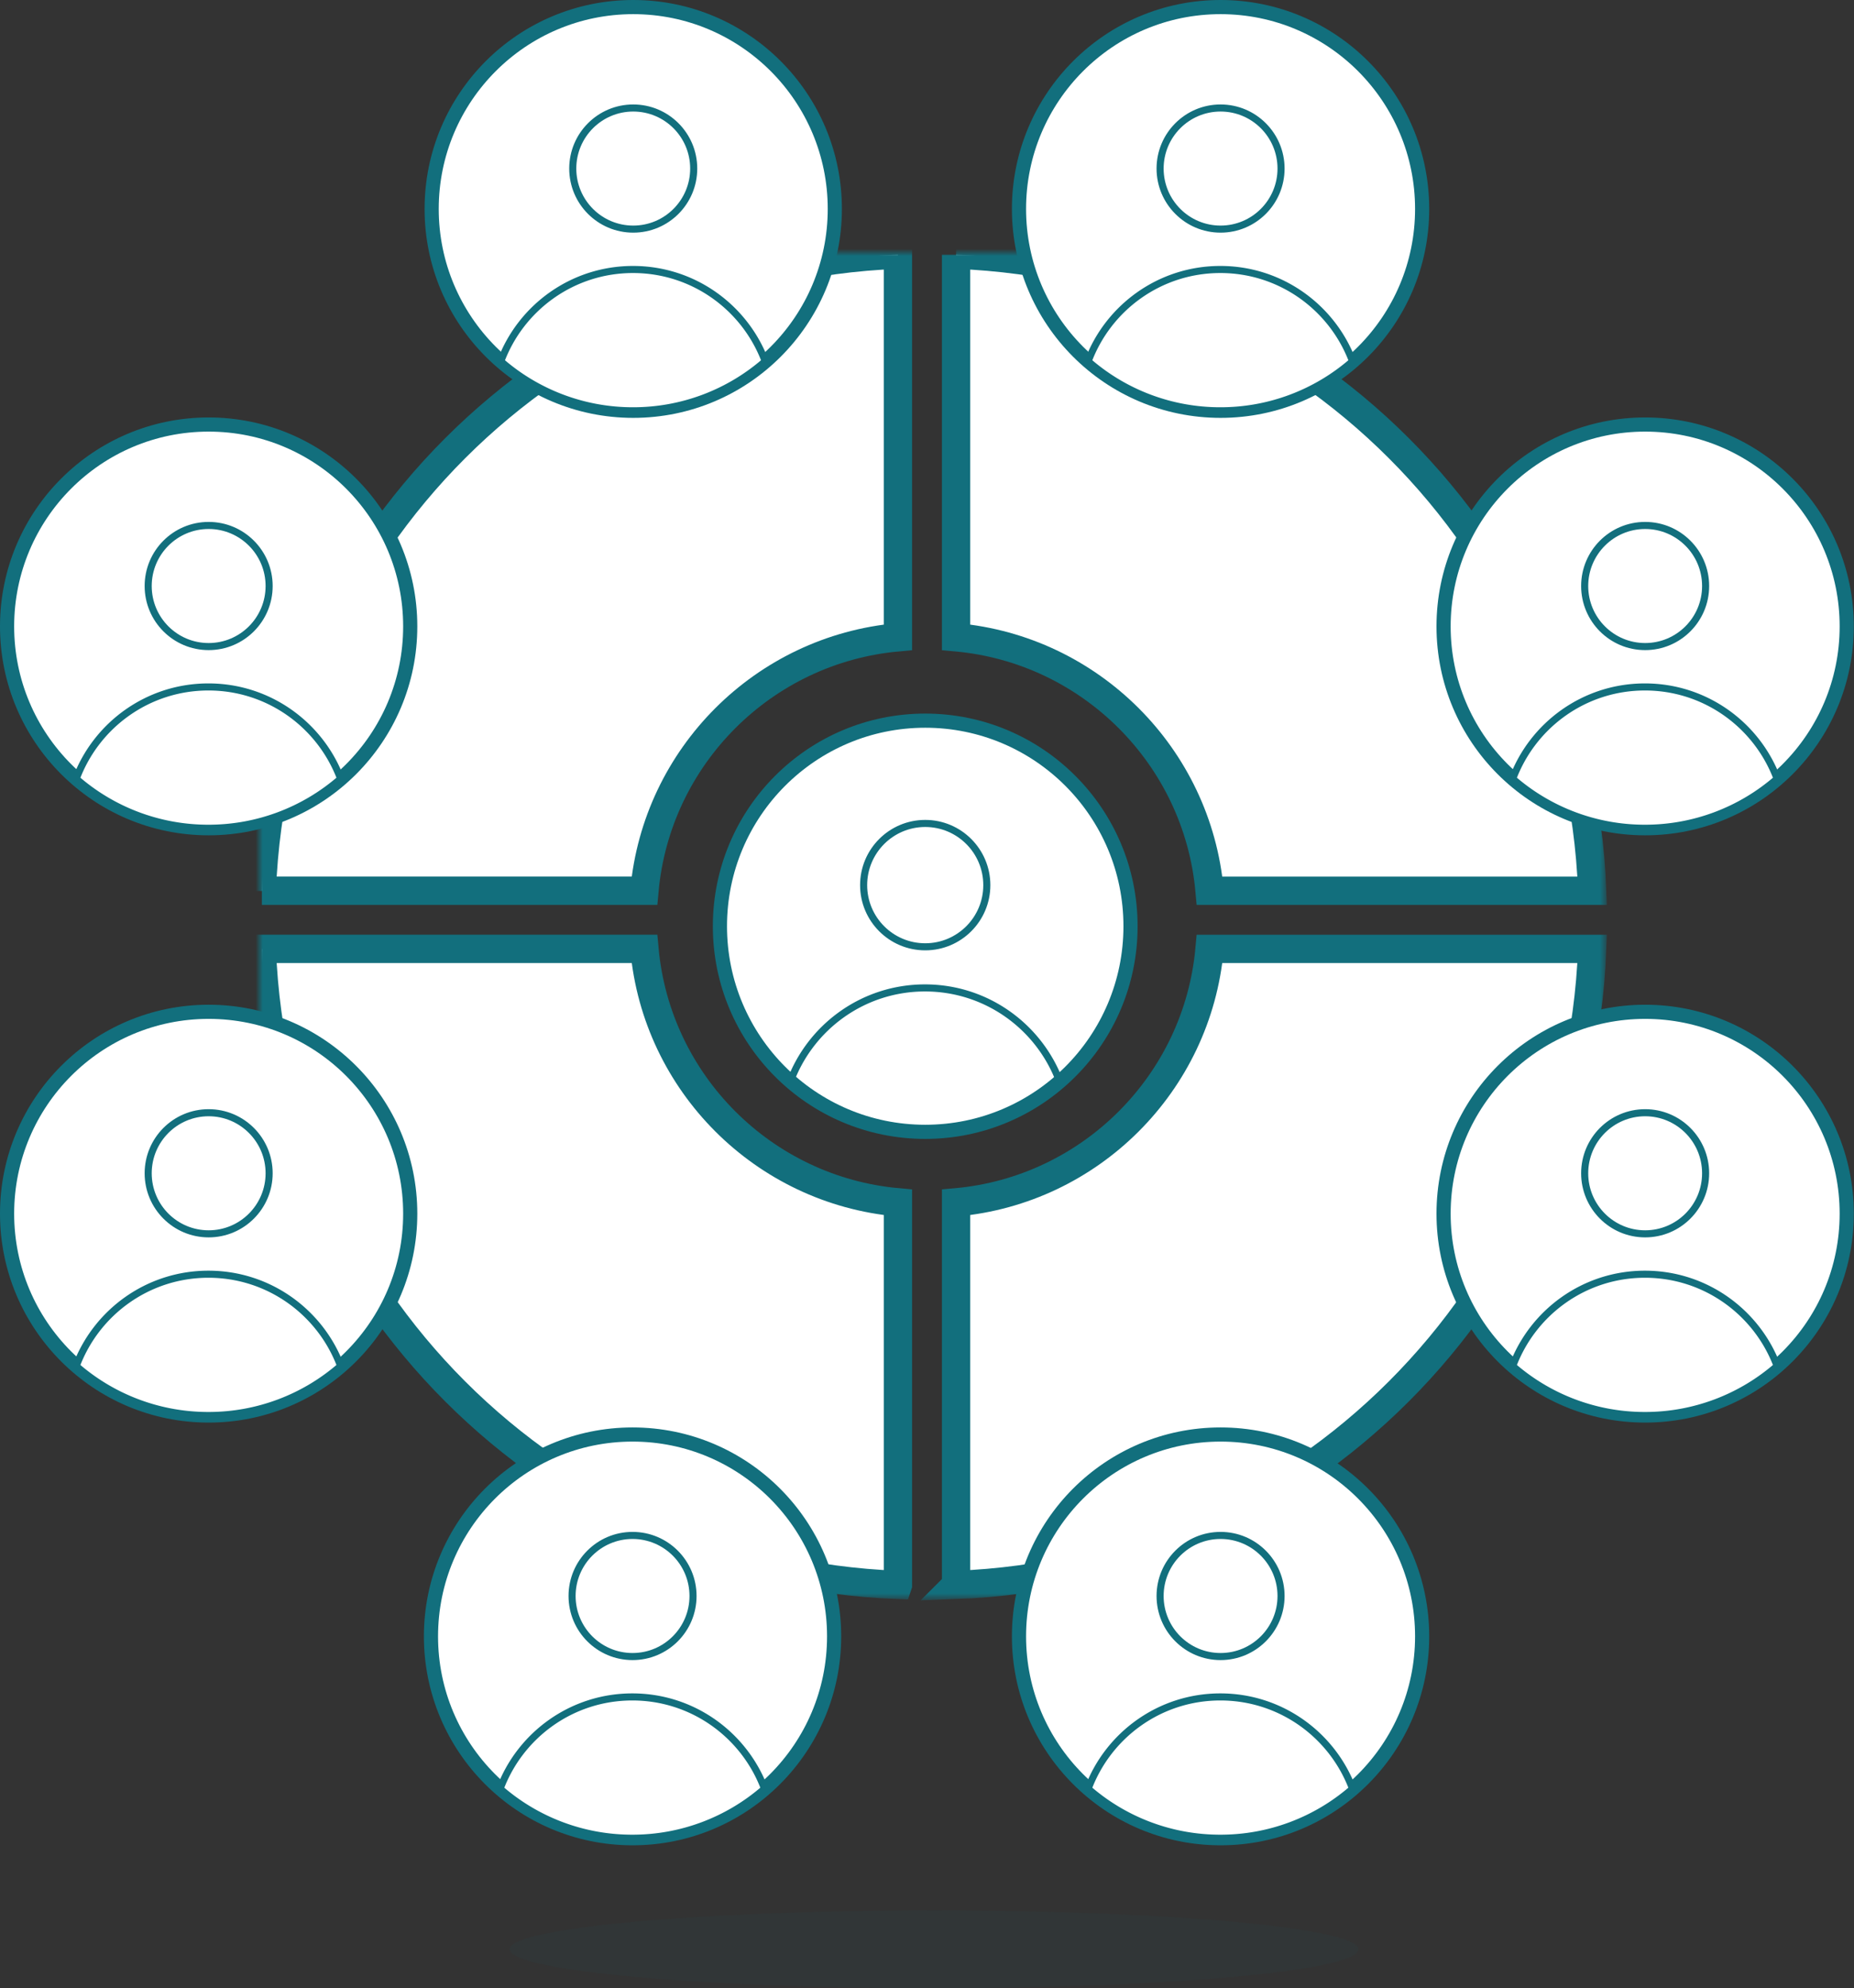 <svg width="262" height="281" viewBox="0 0 262 281" xmlns="http://www.w3.org/2000/svg" xmlns:xlink="http://www.w3.org/1999/xlink"><rect x="0" y="0" width="262" height="281" fill="#333333" stroke="none"/><title>Illustration_communication</title><defs><path d="M98.483 188.32c48.81-1.846 88.046-41.083 89.892-89.892h-54.07c-1.71 18.989-16.833 34.111-35.822 35.822v54.07zm-8.216 0C41.457 186.473 2.22 147.236.375 98.427h54.069c1.711 18.989 16.833 34.111 35.823 35.822v54.07zm8.216-188c48.81 1.845 88.046 41.082 89.892 89.891h-54.07c-1.71-18.989-16.833-34.111-35.822-35.822V.319zM.375 90.21h54.069C56.155 71.222 71.277 56.1 90.267 54.39V.319C41.457 2.165 2.22 41.402.375 90.211z" id="a"/><mask id="b" x="-2" y="-2" width="192" height="192"><path fill="#fff" d="M-1.625-1.681h192v192h-192z"/><use xlink:href="#a"/></mask></defs><g transform="translate(1 1)" fill="none" fill-rule="evenodd"><g transform="translate(35.625 34.68)"><use fill="#FFF" xlink:href="#a"/><use stroke="#126F7D" mask="url(#b)" stroke-width="4" xlink:href="#a"/></g><ellipse fill-opacity=".05" fill="#126F7D" cx="131" cy="274.5" rx="60" ry="5.5"/><g transform="translate(100.737 100.853)" stroke="#126F7D"><ellipse stroke-width="2" fill="#FFF" cx="29.012" cy="29.056" rx="29.012" ry="29.056"/><ellipse cx="29.012" cy="23.245" rx="8.704" ry="8.717"/><path d="M48.008 50.99c-2.882-7.72-10.314-13.217-19.029-13.217-8.714 0-16.146 5.496-19.028 13.216a28.875 28.875 0 0 0 19.028 7.123c7.28 0 13.935-2.686 19.029-7.123z"/></g><g transform="translate(143)" stroke="#126F7D" fill="#FFF"><ellipse stroke-width="2" cx="28.486" cy="28.529" rx="28.486" ry="28.529"/><ellipse cx="28.486" cy="22.823" rx="8.546" ry="8.559"/><path d="M47.138 50.066c-2.83-7.58-10.127-12.978-18.684-12.978-8.556 0-15.853 5.397-18.683 12.978a28.351 28.351 0 0 0 18.683 6.993 28.351 28.351 0 0 0 18.684-6.993z"/></g><g transform="translate(0 142)" stroke="#126F7D" fill="#FFF"><ellipse stroke-width="2" cx="28.486" cy="28.529" rx="28.486" ry="28.529"/><ellipse cx="28.486" cy="22.823" rx="8.546" ry="8.559"/><path d="M47.138 50.066c-2.83-7.58-10.127-12.978-18.684-12.978-8.556 0-15.853 5.397-18.683 12.978a28.351 28.351 0 0 0 18.683 6.993 28.351 28.351 0 0 0 18.684-6.993z"/></g><g transform="translate(0 59)" stroke="#126F7D" fill="#FFF"><ellipse stroke-width="2" cx="28.486" cy="28.529" rx="28.486" ry="28.529"/><ellipse cx="28.486" cy="22.823" rx="8.546" ry="8.559"/><path d="M47.138 50.066c-2.83-7.58-10.127-12.978-18.684-12.978-8.556 0-15.853 5.397-18.683 12.978a28.351 28.351 0 0 0 18.683 6.993 28.351 28.351 0 0 0 18.684-6.993z"/></g><g transform="translate(143 201.743)" stroke="#126F7D" fill="#FFF"><ellipse stroke-width="2" cx="28.486" cy="28.529" rx="28.486" ry="28.529"/><ellipse cx="28.486" cy="22.823" rx="8.546" ry="8.559"/><path d="M47.138 50.066c-2.83-7.58-10.127-12.978-18.684-12.978-8.556 0-15.853 5.397-18.683 12.978a28.351 28.351 0 0 0 18.683 6.993 28.351 28.351 0 0 0 18.684-6.993z"/></g><g transform="translate(203 59)" stroke="#126F7D" fill="#FFF"><ellipse stroke-width="2" cx="28.486" cy="28.529" rx="28.486" ry="28.529"/><ellipse cx="28.486" cy="22.823" rx="8.546" ry="8.559"/><path d="M47.138 50.066c-2.83-7.58-10.127-12.978-18.684-12.978-8.556 0-15.853 5.397-18.683 12.978a28.351 28.351 0 0 0 18.683 6.993 28.351 28.351 0 0 0 18.684-6.993z"/></g><g transform="translate(59.903 201.743)" stroke="#126F7D" fill="#FFF"><ellipse stroke-width="2" cx="28.486" cy="28.529" rx="28.486" ry="28.529"/><ellipse cx="28.486" cy="22.823" rx="8.546" ry="8.559"/><path d="M47.138 50.066c-2.83-7.58-10.127-12.978-18.684-12.978-8.556 0-15.853 5.397-18.683 12.978a28.351 28.351 0 0 0 18.683 6.993 28.351 28.351 0 0 0 18.684-6.993z"/></g><g transform="translate(60)" stroke="#126F7D" fill="#FFF"><ellipse stroke-width="2" cx="28.486" cy="28.529" rx="28.486" ry="28.529"/><ellipse cx="28.486" cy="22.823" rx="8.546" ry="8.559"/><path d="M47.138 50.066c-2.83-7.58-10.127-12.978-18.684-12.978-8.556 0-15.853 5.397-18.683 12.978a28.351 28.351 0 0 0 18.683 6.993 28.351 28.351 0 0 0 18.684-6.993z"/></g><g transform="translate(203 142)" stroke="#126F7D" fill="#FFF"><ellipse stroke-width="2" cx="28.486" cy="28.529" rx="28.486" ry="28.529"/><ellipse cx="28.486" cy="22.823" rx="8.546" ry="8.559"/><path d="M47.138 50.066c-2.83-7.58-10.127-12.978-18.684-12.978-8.556 0-15.853 5.397-18.683 12.978a28.351 28.351 0 0 0 18.683 6.993 28.351 28.351 0 0 0 18.684-6.993z"/></g></g></svg>
